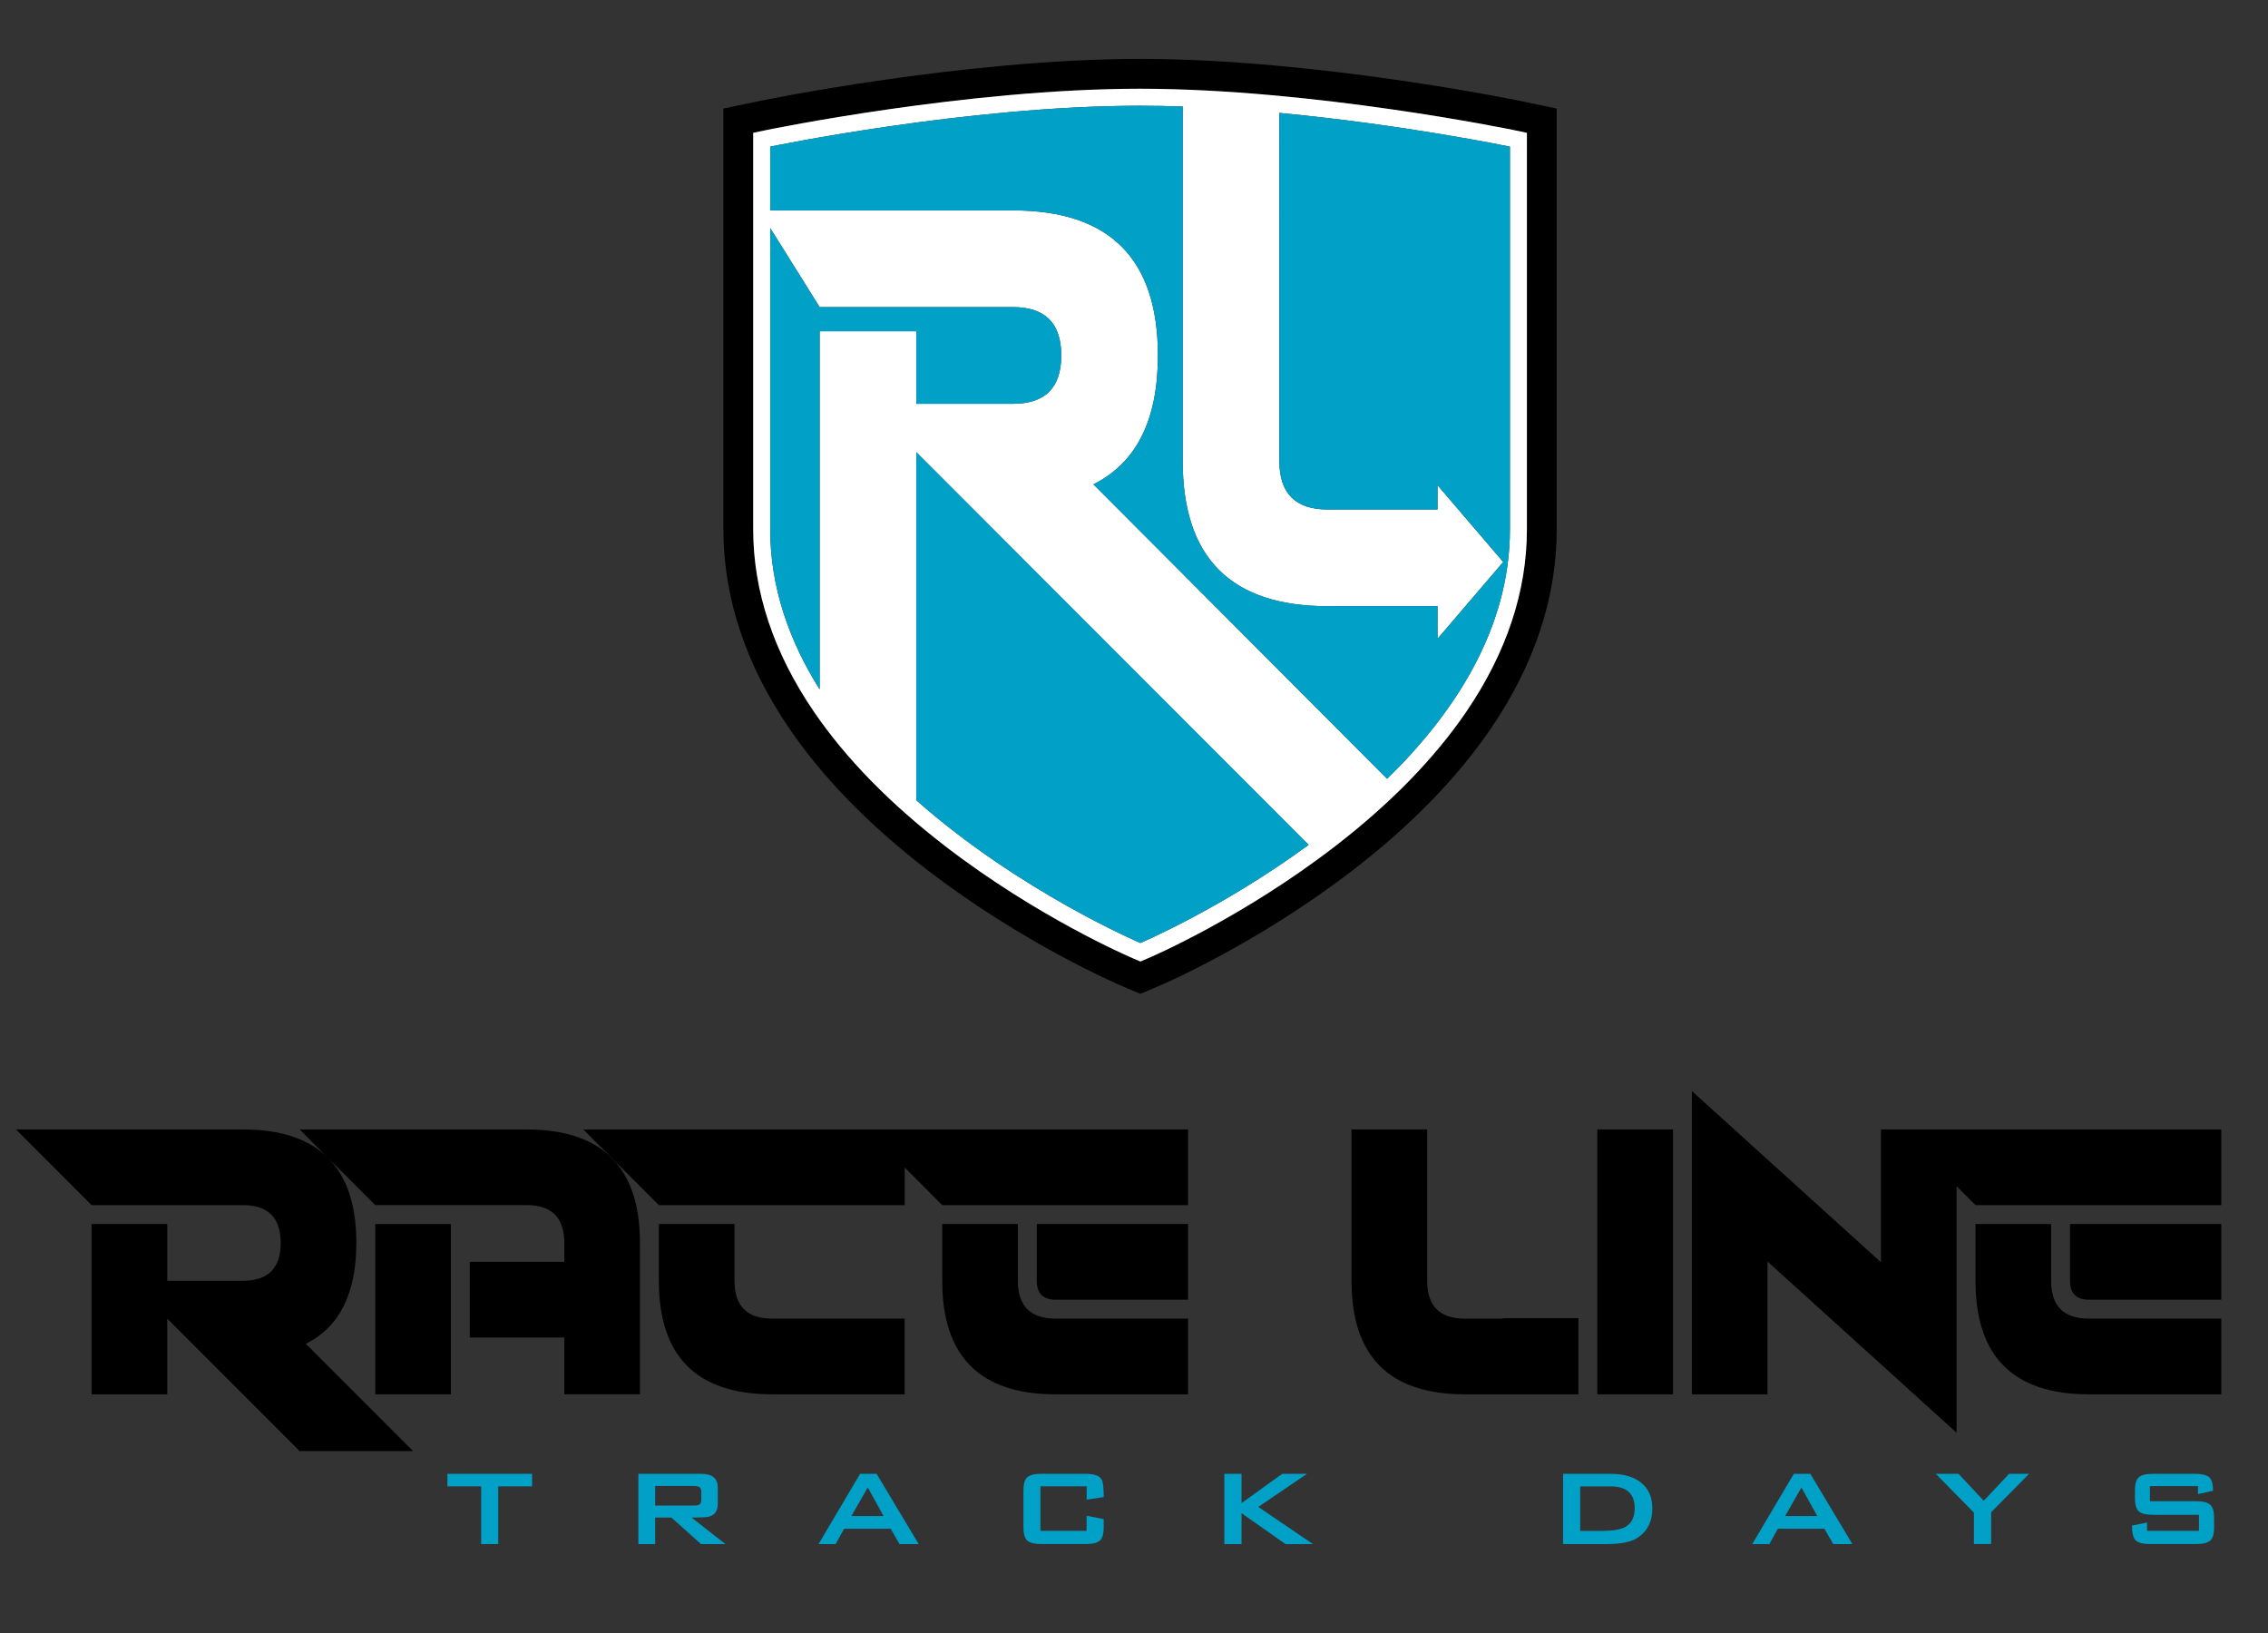 <?xml version="1.0" encoding="utf-8"?>
<!-- Generator: Adobe Illustrator 25.4.1, SVG Export Plug-In . SVG Version: 6.00 Build 0)  -->
<svg version="1.1" id="Layer_1" xmlns="http://www.w3.org/2000/svg" xmlns:xlink="http://www.w3.org/1999/xlink" x="0px" y="0px" viewBox="108 45 781 562" style="enable-background:new 0 0 1041.53 655.61;" xml:space="preserve" width="225px" height="162px" preserveAspectRatio="none">
<rect x="108" y="45" width="781" height="562" fill="#333333" stroke="none"/>
<style type="text/css">
	.st0{fill:#01A0C6;}
	.st1{fill:#FFFFFF;}
</style>
<g>
	<path d="M631.24,79.68c-0.69-0.14-69.83-14.38-130.53-14.41h-0.24c-60.69,0.04-129.84,14.27-130.53,14.41l-12.84,2.67v144.77
		c0,23.47,7.65,46.56,22.73,68.64c11.53,16.88,27.44,33.19,47.29,48.48c33.06,25.47,65.9,39.54,67.29,40.13l6.29,2.67l6.29-2.67
		c1.38-0.58,34.11-14.61,67.18-40.13c19.82-15.29,35.7-31.61,47.21-48.49c15.05-22.07,22.69-45.16,22.69-68.63V82.36L631.24,79.68z
		 M629.14,89.74l4.66,0.97v136.42c0,21.36-7.03,42.51-20.9,62.84c-10.9,15.99-26.04,31.51-45,46.14
		c-32.04,24.73-63.59,38.24-64.91,38.81l-2.28,0.97l-2.29-0.97c-1.33-0.56-32.93-14.08-65.03-38.81
		c-18.99-14.63-34.16-30.16-45.08-46.14c-13.89-20.34-20.94-41.48-20.94-62.85V90.71l4.66-0.97c0.68-0.14,68.73-14.16,128.44-14.2
		h0.23C560.41,75.57,628.46,89.59,629.14,89.74z"/>
	<g>
		<path class="st0" d="M500.47,81.39c0.04,0,0.08,0,0.12,0s0.08,0,0.11,0H500.47z"/>
		<g>
			<path class="st1" d="M629.14,89.74c-0.68-0.14-68.73-14.16-128.44-14.2h-0.23c-59.71,0.03-127.76,14.06-128.44,14.2l-4.66,0.97
				v136.42c0,21.36,7.04,42.51,20.94,62.85c10.92,15.99,26.09,31.51,45.08,46.14c32.1,24.73,63.7,38.24,65.03,38.81l2.29,0.97
				l2.28-0.97c1.33-0.56,32.87-14.08,64.91-38.81c18.96-14.63,34.1-30.16,45-46.14c13.87-20.34,20.9-41.48,20.9-62.84V90.71
				L629.14,89.74z M373.22,227.13c0-24.22,0-72.76,0-103.65l17.03,27.21h66.56c11.09,0,16.64,5.55,16.64,16.64
				c0,11.09-5.55,16.64-16.64,16.64h-33.28v-24.96h-33.28v123.24C379.93,265.84,373.22,247.39,373.22,227.13z M500.7,369.53
				c0,0-41.52-17.6-77.17-49.13V200.61l135.11,135.14C528.83,357.59,500.7,369.53,500.7,369.53z M627.95,227.13
				c0,34.14-18.99,63.15-42.29,85.9L484.52,211.68c14.81-7.38,22.21-22.16,22.21-44.35c0-33.28-16.64-49.92-49.92-49.92h-83.59
				c0-13.2,0-21.94,0-21.94s67.54-14.06,127.36-14.08c4.86,0,9.77,0.1,14.69,0.27V203.7c0,33.28,16.64,49.92,49.92,49.92h37.83
				v11.22l22.62-26.43l-22.62-26.43v8.37H565.2c-11.09,0-16.64-5.55-16.64-16.64V83.86c43.01,4.04,79.39,11.61,79.39,11.61
				S627.95,189.95,627.95,227.13z"/>
			<path class="st0" d="M423.54,320.4c35.65,31.53,77.17,49.13,77.17,49.13s28.13-11.94,57.94-33.78L423.54,200.61V320.4z"/>
			<path class="st0" d="M423.54,159.01v24.96h33.28c11.09,0,16.64-5.55,16.64-16.64c0-11.09-5.55-16.64-16.64-16.64h-66.56
				l-17.03-27.21c0,30.89,0,79.43,0,103.65c0,20.26,6.71,38.71,17.03,55.12V159.01H423.54z"/>
			<path class="st0" d="M548.56,203.7c0,11.09,5.55,16.64,16.64,16.64h37.83v-8.37l22.62,26.43l-22.62,26.43v-11.22H565.2
				c-33.28,0-49.92-16.64-49.92-49.92V81.66c-4.92-0.17-9.83-0.27-14.69-0.27c-59.82,0.02-127.36,14.08-127.36,14.08s0,8.74,0,21.94
				h83.59c33.28,0,49.92,16.64,49.92,49.92c0,22.19-7.4,36.97-22.21,44.35l101.14,101.35c23.3-22.75,42.29-51.76,42.29-85.9
				c0-37.18,0-131.66,0-131.66s-36.38-7.57-79.39-11.61V203.7z"/>
		</g>
	</g>
</g>
<g>
	<path d="M289.31,433.7h-78.14l9.76,9.76c-6.51-6.51-16.27-9.76-29.29-9.76H113.5l26.05,26.05h52.09c8.68,0,13.02,4.34,13.02,13.02
		c0,8.68-4.34,13.02-13.02,13.02h-26.05v-19.53h-26.05v58.6h26.05v-26.05l45.58,45.58h39.07l-36.92-36.92
		c11.59-5.77,17.39-17.34,17.39-34.71c0-13.02-3.25-22.78-9.76-29.29l16.27,16.27h52.09c8.68,0,13.02,4.34,13.02,13.02v6.51h-32.56
		v26.04h32.56v19.53h26.04v-52.09C328.38,446.73,315.35,433.7,289.31,433.7z"/>
	<rect x="237.22" y="466.26" width="26.05" height="58.6"/>
	<path d="M360.93,485.79v-19.53h-26.05v19.53c0,26.05,13.02,39.07,39.07,39.07h45.58v-26.05h-45.58
		C365.27,498.82,360.93,494.48,360.93,485.79z"/>
	<path d="M625.49,498.82h-13.02c-8.68,0-13.02-4.34-13.02-13.02V433.7H573.4v52.09c0,26.05,13.02,39.07,39.07,39.07h39.07v-26.22
		h-26.05V498.82z"/>
	<rect x="658.05" y="433.7" width="26.05" height="91.16"/>
	<path d="M820.83,485.79c0,4.34,2.17,6.51,6.51,6.51h45.58v-26.05h-52.09V485.79z"/>
	<path d="M814.32,485.79v-19.53h-26.05v19.53c0,26.05,13.02,39.07,39.07,39.07h45.58v-26.05h-45.58
		C818.66,498.82,814.32,494.48,814.32,485.79z"/>
	<polygon points="755.72,433.7 755.72,479.41 690.61,420.49 690.61,524.86 716.65,524.86 716.65,479.15 781.76,538.08 
		781.76,453.24 788.28,459.75 872.92,459.75 872.92,433.7 	"/>
	<path d="M465.02,485.79c0,4.34,2.17,6.51,6.51,6.51h45.58v-26.05h-52.09V485.79z"/>
	<path d="M458.51,485.79v-19.53h-26.05v19.53c0,26.05,13.02,39.07,39.07,39.07h45.58v-26.05h-45.58
		C462.85,498.82,458.51,494.48,458.51,485.79z"/>
	<polygon points="406.42,433.7 308.84,433.7 334.89,459.75 419.54,459.75 419.54,446.82 432.47,459.75 517.11,459.75 517.11,433.7 
		419.54,433.7 	"/>
</g>
<g>
	<path class="st0" d="M291.23,556.53h-11.66v19.87h-5.88v-19.87h-11.61v-4.31h29.15V556.53z"/>
	<path class="st0" d="M357.82,576.4h-8.43l-10.19-9.14h-5.59v9.14h-5.78v-24.18h21.66c3.79,0,5.68,1.56,5.68,4.69v5.67
		c0,2.34-0.98,3.8-2.94,4.36c-0.75,0.22-2.78,0.33-6.08,0.33L357.82,576.4z M349.49,561.22v-2.9c0-0.81-0.25-1.34-0.74-1.59
		c-0.36-0.22-1-0.33-1.91-0.33h-13.23v6.75h13.23c0.91,0,1.55-0.11,1.91-0.33C349.25,562.56,349.49,562.03,349.49,561.22z"/>
	<path class="st0" d="M424.36,576.4h-6.61l-3.04-5.29h-16.02l-2.94,5.29h-5.88l14.31-24.18h5.68L424.36,576.4z M412.26,566.75
		l-5.44-9.84l-5.63,9.84H412.26z"/>
	<path class="st0" d="M488.06,570.68c0,2.25-0.45,3.76-1.35,4.54c-0.9,0.78-2.54,1.17-4.92,1.17H466.7c-2.38,0-4.03-0.39-4.92-1.17
		c-0.9-0.78-1.35-2.3-1.35-4.54v-12.75c0-2.25,0.45-3.76,1.35-4.55c0.9-0.78,2.54-1.17,4.92-1.17h15.09c3.01,0,4.87,0.67,5.59,2.01
		c0.46,0.78,0.69,2.78,0.69,6l-5.88,0.89v-4.59H466.3v15.32h15.88v-5.2l5.88,1.17V570.68z"/>
	<path class="st0" d="M560.13,576.4h-9.46l-15.14-10.64v10.64h-5.93v-24.18h5.93v10.07l14.01-10.07h8.53l-16.76,11.39L560.13,576.4z
		"/>
	<path class="st0" d="M676.99,564.17c0,4.69-1.86,8.14-5.59,10.36c-2.12,1.25-5.59,1.87-10.39,1.87h-14.75v-24.18h16.27
		c4.38,0,7.81,0.94,10.29,2.81C675.61,557.1,676.99,560.14,676.99,564.17z M670.92,564.08c0-5.03-2.78-7.54-8.33-7.54h-10.44v15.32
		h7.59c3.59,0,6.21-0.44,7.84-1.31C669.81,569.36,670.92,567.2,670.92,564.08z"/>
	<path class="st0" d="M745.89,576.4h-6.61l-3.04-5.29h-16.02l-2.94,5.29h-5.88l14.31-24.18h5.68L745.89,576.4z M733.78,566.75
		l-5.44-9.84l-5.63,9.84H733.78z"/>
	<path class="st0" d="M806.74,552.22l-13.08,13.21v10.96h-5.93v-10.82l-13.13-13.35h7.84l8.67,9.28l8.72-9.28H806.74z"/>
	<path class="st0" d="M870.44,570.68c0,2.25-0.46,3.76-1.37,4.54c-0.92,0.78-2.56,1.17-4.95,1.17h-15.63c-2.58,0-4.28-0.44-5.1-1.31
		c-0.82-0.87-1.23-2.56-1.23-5.06l5.19-1.03v2.86h17.88v-5.53h-15.78c-2.39,0-4.03-0.39-4.92-1.17c-0.9-0.78-1.35-2.3-1.35-4.54
		v-2.67c0-2.25,0.45-3.76,1.35-4.55c0.9-0.78,2.54-1.17,4.92-1.17h14.36c2.42,0,4.07,0.4,4.95,1.19c0.88,0.8,1.32,2.34,1.32,4.62
		l-5.19,1.17v-2.76h-16.56v5.2h15.78c2.38,0,4.03,0.39,4.95,1.17c0.91,0.78,1.37,2.3,1.37,4.55V570.68z"/>
</g>
</svg>
